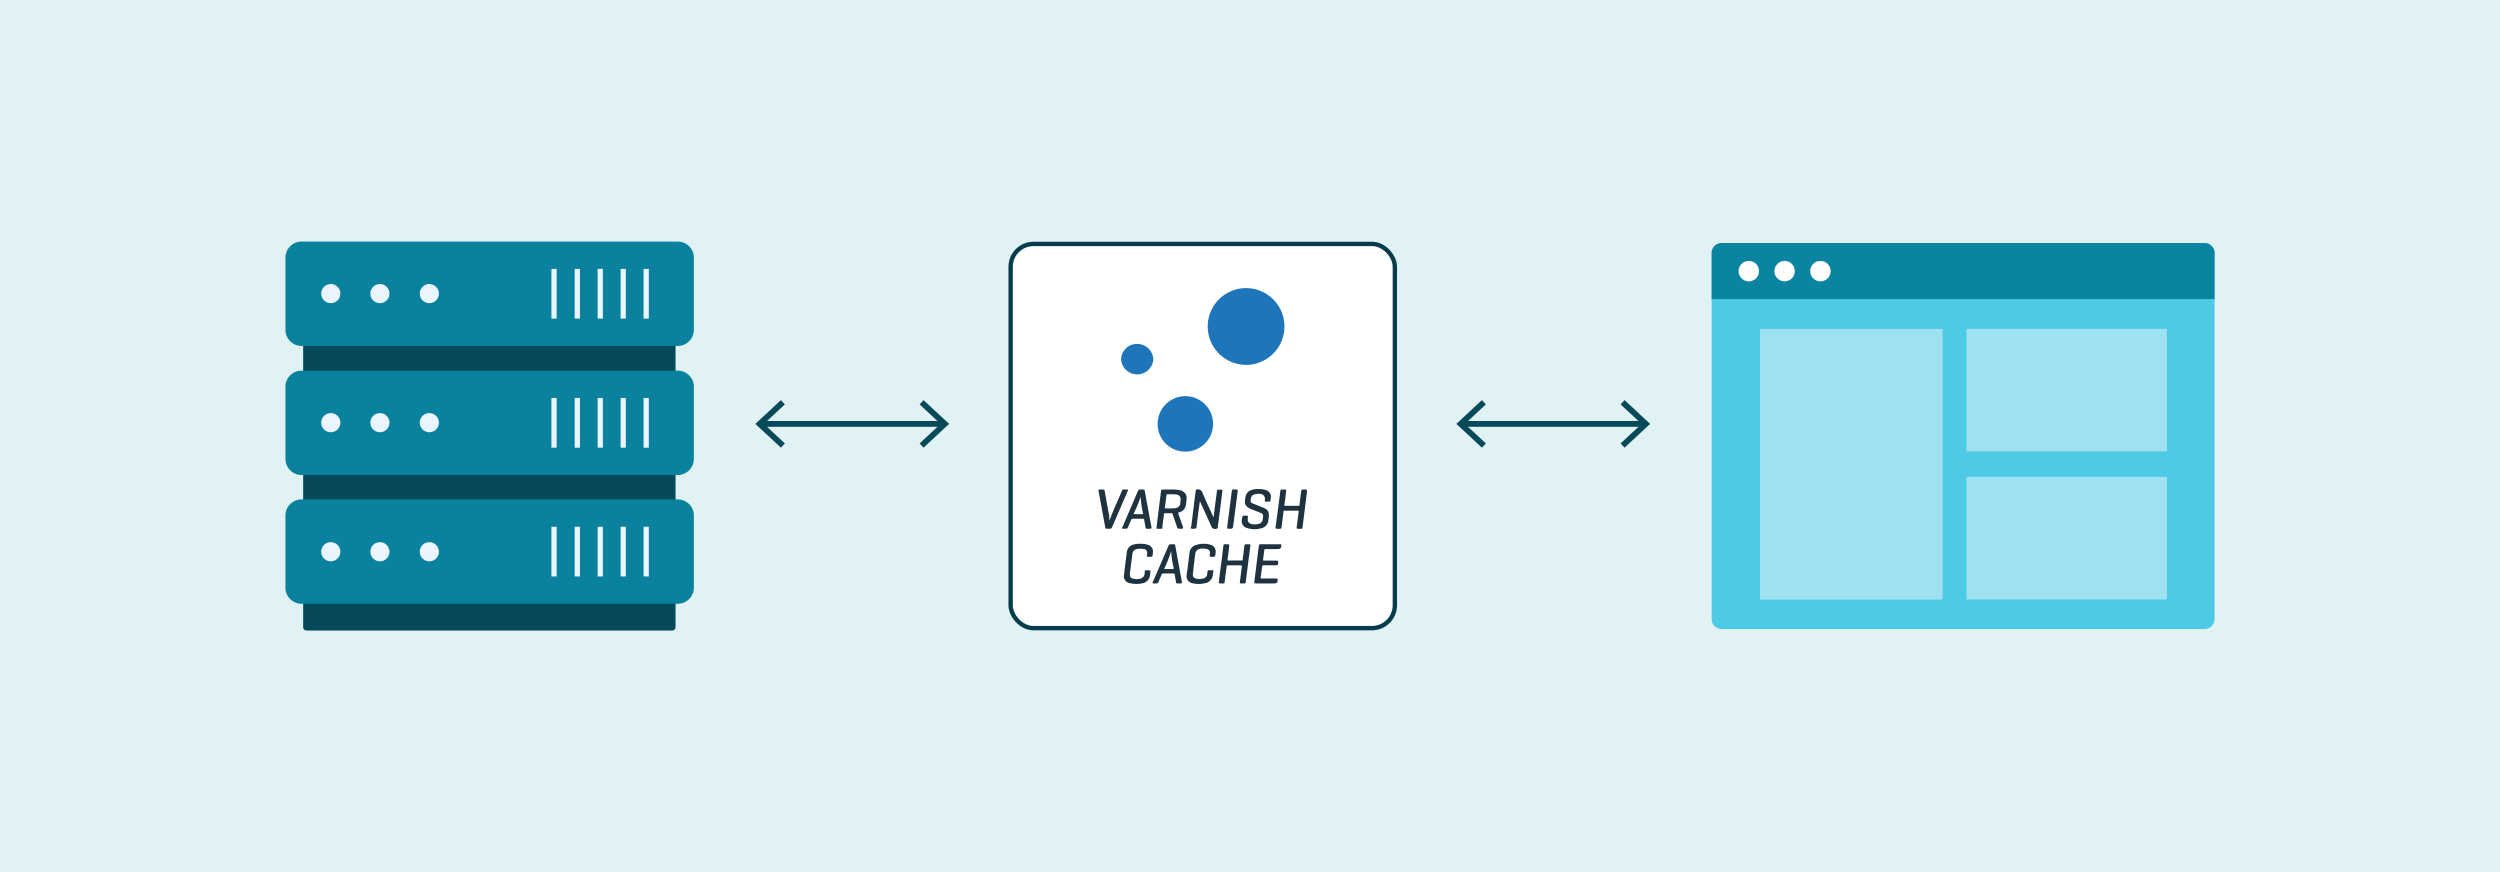 <svg xmlns="http://www.w3.org/2000/svg" viewBox="0 0 860 300"><defs><style>.a{fill:#e1f2f5;}.b{fill:#4ecae6;}.c,.e,.i{fill:#fff;}.c{opacity:0.45;}.d{fill:#0b84a1;}.f{fill:#064959;}.g{fill:#0a829d;}.h{fill:#ebf5ff;}.i{stroke:#053d4a;stroke-width:1.5px;}.i,.l{stroke-miterlimit:10;}.j{fill:#1f323f;}.k{fill:#1e75ba;}.l{fill:none;stroke:#064959;stroke-width:2px;}</style></defs><rect class="a" width="860" height="300"/><path class="b" d="M758.34,216.4l-166.07,0A3.47,3.47,0,0,1,588.8,213V87.07a3.47,3.47,0,0,1,3.47-3.47l166.07,0A3.47,3.47,0,0,1,761.81,87V212.93A3.47,3.47,0,0,1,758.34,216.4Z"/><rect class="c" x="605.44" y="113.15" width="62.83" height="93.11"/><rect class="c" x="676.47" y="113.12" width="68.97" height="42.15"/><rect class="c" x="676.47" y="164.04" width="68.97" height="42.19"/><path class="d" d="M761.81,102.9l-173,0V87.07a3.47,3.47,0,0,1,3.47-3.47l166.07,0A3.47,3.47,0,0,1,761.81,87Z"/><circle class="e" cx="601.59" cy="93.27" r="3.52"/><circle class="e" cx="613.91" cy="93.27" r="3.52"/><circle class="e" cx="626.23" cy="93.27" r="3.52"/><path class="f" d="M105.49,101h125.7a1.16,1.16,0,0,1,1.2,1.2V215.7a1.16,1.16,0,0,1-1.2,1.2H105.49a1.16,1.16,0,0,1-1.2-1.2V102.2A1.16,1.16,0,0,1,105.49,101Z"/><path class="g" d="M103.69,83.1h129.5a5.55,5.55,0,0,1,5.5,5.5v24.9a5.55,5.55,0,0,1-5.5,5.5H103.69a5.55,5.55,0,0,1-5.5-5.5V88.6A5.55,5.55,0,0,1,103.69,83.1Z"/><circle class="h" cx="113.79" cy="101" r="3.3"/><circle class="h" cx="130.69" cy="101" r="3.3"/><circle class="h" cx="147.69" cy="101" r="3.3"/><rect class="h" x="197.69" y="92.5" width="1.8" height="17.1"/><rect class="h" x="189.69" y="92.5" width="1.8" height="17.1"/><rect class="h" x="205.59" y="92.5" width="1.8" height="17.1"/><rect class="h" x="213.49" y="92.5" width="1.8" height="17.1"/><rect class="h" x="221.39" y="92.5" width="1.8" height="17.1"/><path class="g" d="M103.69,127.5h129.5a5.55,5.55,0,0,1,5.5,5.5v24.9a5.55,5.55,0,0,1-5.5,5.5H103.69a5.55,5.55,0,0,1-5.5-5.5V133A5.55,5.55,0,0,1,103.69,127.5Z"/><circle class="h" cx="113.79" cy="145.4" r="3.3"/><circle class="h" cx="130.69" cy="145.4" r="3.3"/><circle class="h" cx="147.69" cy="145.4" r="3.3"/><rect class="h" x="197.69" y="136.9" width="1.8" height="17.1"/><rect class="h" x="189.69" y="136.9" width="1.8" height="17.1"/><rect class="h" x="205.59" y="136.9" width="1.8" height="17.1"/><rect class="h" x="213.49" y="136.9" width="1.8" height="17.1"/><rect class="h" x="221.39" y="136.9" width="1.8" height="17.1"/><path class="g" d="M103.69,171.8h129.5a5.55,5.55,0,0,1,5.5,5.5v24.9a5.55,5.55,0,0,1-5.5,5.5H103.69a5.55,5.55,0,0,1-5.5-5.5V177.3A5.55,5.55,0,0,1,103.69,171.8Z"/><circle class="h" cx="113.79" cy="189.8" r="3.3"/><circle class="h" cx="130.69" cy="189.8" r="3.3"/><circle class="h" cx="147.69" cy="189.8" r="3.3"/><rect class="h" x="197.69" y="181.2" width="1.8" height="17.1"/><rect class="h" x="189.69" y="181.2" width="1.8" height="17.1"/><rect class="h" x="205.59" y="181.2" width="1.8" height="17.1"/><rect class="h" x="213.49" y="181.2" width="1.8" height="17.1"/><rect class="h" x="221.39" y="181.2" width="1.8" height="17.1"/><rect class="i" x="347.66" y="83.91" width="132.17" height="132.17" rx="7.87"/><path class="j" d="M424.85,192.81h2.23c.28,0,.36,0,.4-.32.2-1.58.41-3.12.57-4.7.08-.41.24-.61.65-.57h1c.36,0,.49.16.45.49-.49,3.56-.94,7.17-1.38,10.73l-.25,1.79c0,.36-.16.48-.52.48h-1c-.41,0-.53-.12-.49-.52.24-1.79.44-3.53.69-5.27,0-.37,0-.45-.41-.45h-4.33c-.33,0-.45.08-.49.45-.24,1.74-.49,3.52-.69,5.27,0,.4-.2.56-.57.52h-.89c-.44,0-.61-.12-.52-.6.24-2,.48-4.1.77-6.12s.52-4.1.77-6.16c0-.45.2-.65.68-.61h.82c.48,0,.56.16.52.61-.2,1.5-.36,3-.57,4.46-.08.4,0,.56.45.56A18.58,18.58,0,0,1,424.85,192.81Z"/><path class="j" d="M414,187.06a7.4,7.4,0,0,1,2.47.36,2.35,2.35,0,0,1,1.7,2.6.15.15,0,0,1,0,.12c-.12,1.46-.2,1.5-1.66,1.38-.28-.05-.41-.17-.36-.45a3.25,3.25,0,0,1,.08-.69,1.3,1.3,0,0,0-1-1.5,5,5,0,0,0-2.75,0,1.82,1.82,0,0,0-1.3,1.58c-.28,2.27-.57,4.54-.81,6.85-.16,1.05.24,1.58,1.34,1.78A5.49,5.49,0,0,0,414,199a1.74,1.74,0,0,0,1.29-1.66c.17-1.42.09-1.17,1.34-1.17s.77,0,.69.77-.12.93-.2,1.37a3.24,3.24,0,0,1-2.84,2.35,8.56,8.56,0,0,1-3.93,0,2.47,2.47,0,0,1-2.11-3c.33-2.47.65-4.94.94-7.41a3.1,3.1,0,0,1,2.51-2.84A7.22,7.22,0,0,1,414,187.06Z"/><path class="j" d="M392.47,187.06a7.19,7.19,0,0,1,2.39.36A2.31,2.31,0,0,1,396.6,190v.12c-.2,1.66.08,1.37-1.66,1.42-.32,0-.44-.17-.4-.45s0-.37.08-.57a1.34,1.34,0,0,0-1-1.63l-.14,0a5.57,5.57,0,0,0-2.47,0,1.83,1.83,0,0,0-1.46,1.66l-.85,6.57c-.16,1.38.24,1.86,1.66,2.06a4.61,4.61,0,0,0,2-.16,1.82,1.82,0,0,0,1.38-1.66c.16-1.26-.17-1.22,1.33-1.17.73,0,.73,0,.65.72a8.86,8.86,0,0,1-.12,1,3.18,3.18,0,0,1-2.92,2.79,9.14,9.14,0,0,1-3.93-.08,2.41,2.41,0,0,1-2.07-3c.29-2.55.61-5.1.94-7.65a3.06,3.06,0,0,1,2.47-2.68A8.89,8.89,0,0,1,392.47,187.06Z"/><path class="j" d="M406.53,199.9c-.24-1.37-.53-2.75-.77-4.17l-1.46-7.94c-.08-.45-.28-.65-.73-.57h-.36c-1,0-1,0-1.42.93-1.62,3.77-3.24,7.54-4.9,11.31-.61,1.42-.65,1.25.85,1.25a.72.72,0,0,0,.77-.52c.36-.89.77-1.75,1.13-2.64a.46.46,0,0,1,.49-.28h3.52c.33,0,.41.12.45.4s.2,1.22.32,1.79c.25,1.42,0,1.25,1.46,1.25C406.61,200.71,406.69,200.63,406.53,199.9Zm-3.16-4.17h-2.92a43.52,43.52,0,0,0,2.43-6.16,34.83,34.83,0,0,0,.85,5.75C403.78,195.61,403.73,195.73,403.37,195.73Z"/><path class="j" d="M435.42,200.71h-3.36c-.57,0-.61-.08-.57-.6.53-4.1,1.06-8.19,1.54-12.28.08-.49.25-.61.69-.61h6.53c.56,0,.6.08.52.65s-.16,1-1.21,1h-4.18c-.32,0-.44.08-.48.45l-.37,2.91c-.08.61-.08.61.53.61h4.09c.49,0,.65.16.53.61v.08c-.08.93-.08.93-1,.93s-2.64,0-4,0c-.36,0-.48.13-.52.49-.12,1.22-.29,2.39-.49,3.61,0,.32,0,.48.41.44h4.82c.61,0,.65,0,.61.65s-.12,1.05-1.22,1.05Z"/><path class="k" d="M428.64,99.11a13.2,13.2,0,1,1-13.19,13.2,13.2,13.2,0,0,1,13.19-13.2Z"/><path class="k" d="M398.22,145.82a9.54,9.54,0,1,1,9.54,9.54h-.06a9.48,9.48,0,0,1-9.48-9.48Z"/><path class="k" d="M385.65,123.83a5.44,5.44,0,0,1,5.39-5.51h.12a5.51,5.51,0,0,1,5.58,5.45v.06a5.58,5.58,0,0,1-11.09,0Z"/><path class="j" d="M417.46,178c.36-2.91.73-5.75,1.09-8.55.12-1,.08-1,1.1-1h.4c.37,0,.49.12.45.49-.21,1.54-.37,3.08-.57,4.58l-1,7.69c-.08.69-.12.65-.81.73a1.23,1.23,0,0,1-1.42-.89c-1.22-2.75-2.51-5.51-3.77-8.26,0-.09,0-.21-.2-.25-.21,1.66-.45,3.29-.65,4.91l-.49,4h0c-.08.4-.57.53-1.54.4s-.32-.36-.28-.64c.53-4.1,1-8.19,1.54-12.28,0-.45.2-.53.65-.61a1.71,1.71,0,0,1,1.62,1C414.78,172.25,416.12,175.05,417.46,178Z"/><path class="j" d="M407.33,169.33a3.37,3.37,0,0,0-1.58-.73,13.87,13.87,0,0,0-3.37-.2H400c-.36,0-.57.12-.61.49s-.12,1.13-.2,1.7c-.44,3.36-.85,6.73-1.25,10.09-.21,1.42-.21,1.21,1.05,1.21s.81,0,.89-.85.37-2.75.53-4.17c0-.24.12-.32.36-.32h2.11c.32-.05.45.08.53.36.4,1.26.85,2.51,1.29,3.77s.16,1.17,1.7,1.21c.57,0,.69-.16.53-.68l-1.54-4.38c-.12-.41-.08-.53.33-.65a2.84,2.84,0,0,0,2.18-2.27,16.78,16.78,0,0,0,.29-2.84A2.45,2.45,0,0,0,407.33,169.33Zm-1.22,2.72c0,.32-.08.6-.08.93a1.85,1.85,0,0,1-1.74,1.82,10.2,10.2,0,0,1-2,.08H401c-.24,0-.32-.08-.28-.32.2-1.42.37-2.84.57-4.26,0-.24.12-.28.32-.28,1,0,2,0,3,.08A1.6,1.6,0,0,1,406.11,172.05Z"/><path class="j" d="M444.41,174h2.22c.29,0,.41-.08.41-.36.16-1.46.36-3,.53-4.42.12-.77.12-.81.93-.81s1.26-.28,1.05,1.22c-.48,3.64-.89,7.25-1.38,10.9-.2,1.58.13,1.37-1.54,1.37-.56,0-.6-.08-.56-.6.24-1.75.44-3.49.69-5.19,0-.32,0-.45-.41-.45h-4.42c-.28,0-.36.08-.4.37-.2,1.74-.45,3.52-.69,5.27,0,.44-.2.64-.65.6h-.89c-.41,0-.53-.16-.49-.56.21-1.38.37-2.8.57-4.22l1-7.7a3.94,3.94,0,0,1,.08-.6c0-.29.17-.41.45-.41H442c.41,0,.49.16.45.53-.2,1.54-.36,3.08-.61,4.62,0,.44.08.48.45.44Z"/><path class="j" d="M433.06,168.24a6.94,6.94,0,0,1,2.39.36,2.28,2.28,0,0,1,1.7,2.64c-.16,1.33.12,1.33-1.38,1.33-.72,0-.72,0-.64-.73a1.69,1.69,0,0,0-1.67-1.94,5.34,5.34,0,0,0-1.78.12c-1.34.33-1.54,1.46-1.42,2.55.08.41.49.53.85.69l3.17,1.26,1,.44a2.31,2.31,0,0,1,1.21,2.23c0,.65-.12,1.3-.2,1.91a3,3,0,0,1-2.15,2.55,8.38,8.38,0,0,1-5.1,0,2.43,2.43,0,0,1-1.83-2.92c.21-1.45.21-1.41,1.62-1.33.41,0,.53.12.45.52s0,.53-.08.77a1.6,1.6,0,0,0,1,1.5,5.62,5.62,0,0,0,2.88,0,1.75,1.75,0,0,0,1.3-1.54,3.5,3.5,0,0,0,.08-.65c.16-.93,0-1.25-.89-1.62l-3.29-1.29a4.65,4.65,0,0,1-1.21-.73,2,2,0,0,1-.81-1.46,7.4,7.4,0,0,1,.4-2.68,3.06,3.06,0,0,1,2.15-1.74A7.25,7.25,0,0,1,433.06,168.24Z"/><path class="j" d="M396.1,181.33c-.77-4.1-1.54-8.19-2.27-12.32-.12-.49-.28-.69-.77-.61h-.48c-.65-.2-1,.2-1.3.89-1.58,3.77-3.24,7.54-4.86,11.35-.65,1.42-.69,1.25.81,1.25a.69.69,0,0,0,.77-.48c.36-.89.77-1.79,1.17-2.68a.41.41,0,0,1,.45-.28h3.6c.25,0,.33.08.37.32s.2,1.18.32,1.75c.33,1.58-.08,1.37,1.71,1.37C396,181.89,396.18,181.73,396.1,181.33ZM393,176.87h-2.75c-.25,0-.29,0-.21-.28l.85-1.87a30.79,30.79,0,0,0,1.46-3.85,39.46,39.46,0,0,0,.85,5.72c0,.2,0,.32-.2.28Z"/><path class="j" d="M381.68,179.1c1.21-3.53,2.83-6.77,4.21-10.13a.73.73,0,0,1,.86-.58h.68c.73,0,.73,0,.45.65-.9,2.11-1.83,4.17-2.72,6.28l-2.59,6a.81.81,0,0,1-.89.56c-1.63,0-1.34.17-1.63-1.33-.72-3.85-1.41-7.74-2.14-11.59-.08-.41,0-.61.44-.57h1.1c.36,0,.52.16.56.53.49,2.75,1,5.51,1.5,8.26C381.59,177.8,381.59,178.41,381.68,179.1Z"/><path class="j" d="M423.09,181.89c-1,0-1,0-.89-1,.53-4,1-8,1.54-11.95,0-.41.2-.61.61-.57h.93c.44,0,.53.16.49.57-.21,1.38-.37,2.79-.53,4.17-.33,2.59-.65,5.15-1,7.7,0,.16-.05.28-.05.41s-.2.73-.72.64Z"/><line class="l" x1="262.01" y1="145.82" x2="324.33" y2="145.82"/><polygon class="f" points="268.64 154 270 152.54 262.78 145.82 270 139.11 268.64 137.64 259.84 145.82 268.64 154"/><polygon class="f" points="317.7 154 316.34 152.54 323.56 145.82 316.34 139.11 317.7 137.64 326.5 145.82 317.7 154"/><line class="l" x1="503.15" y1="145.82" x2="565.47" y2="145.82"/><polygon class="f" points="509.78 154 511.14 152.54 503.92 145.82 511.14 139.11 509.78 137.64 500.98 145.82 509.78 154"/><polygon class="f" points="558.85 154 557.48 152.54 564.71 145.82 557.48 139.11 558.85 137.64 567.64 145.82 558.85 154"/></svg>